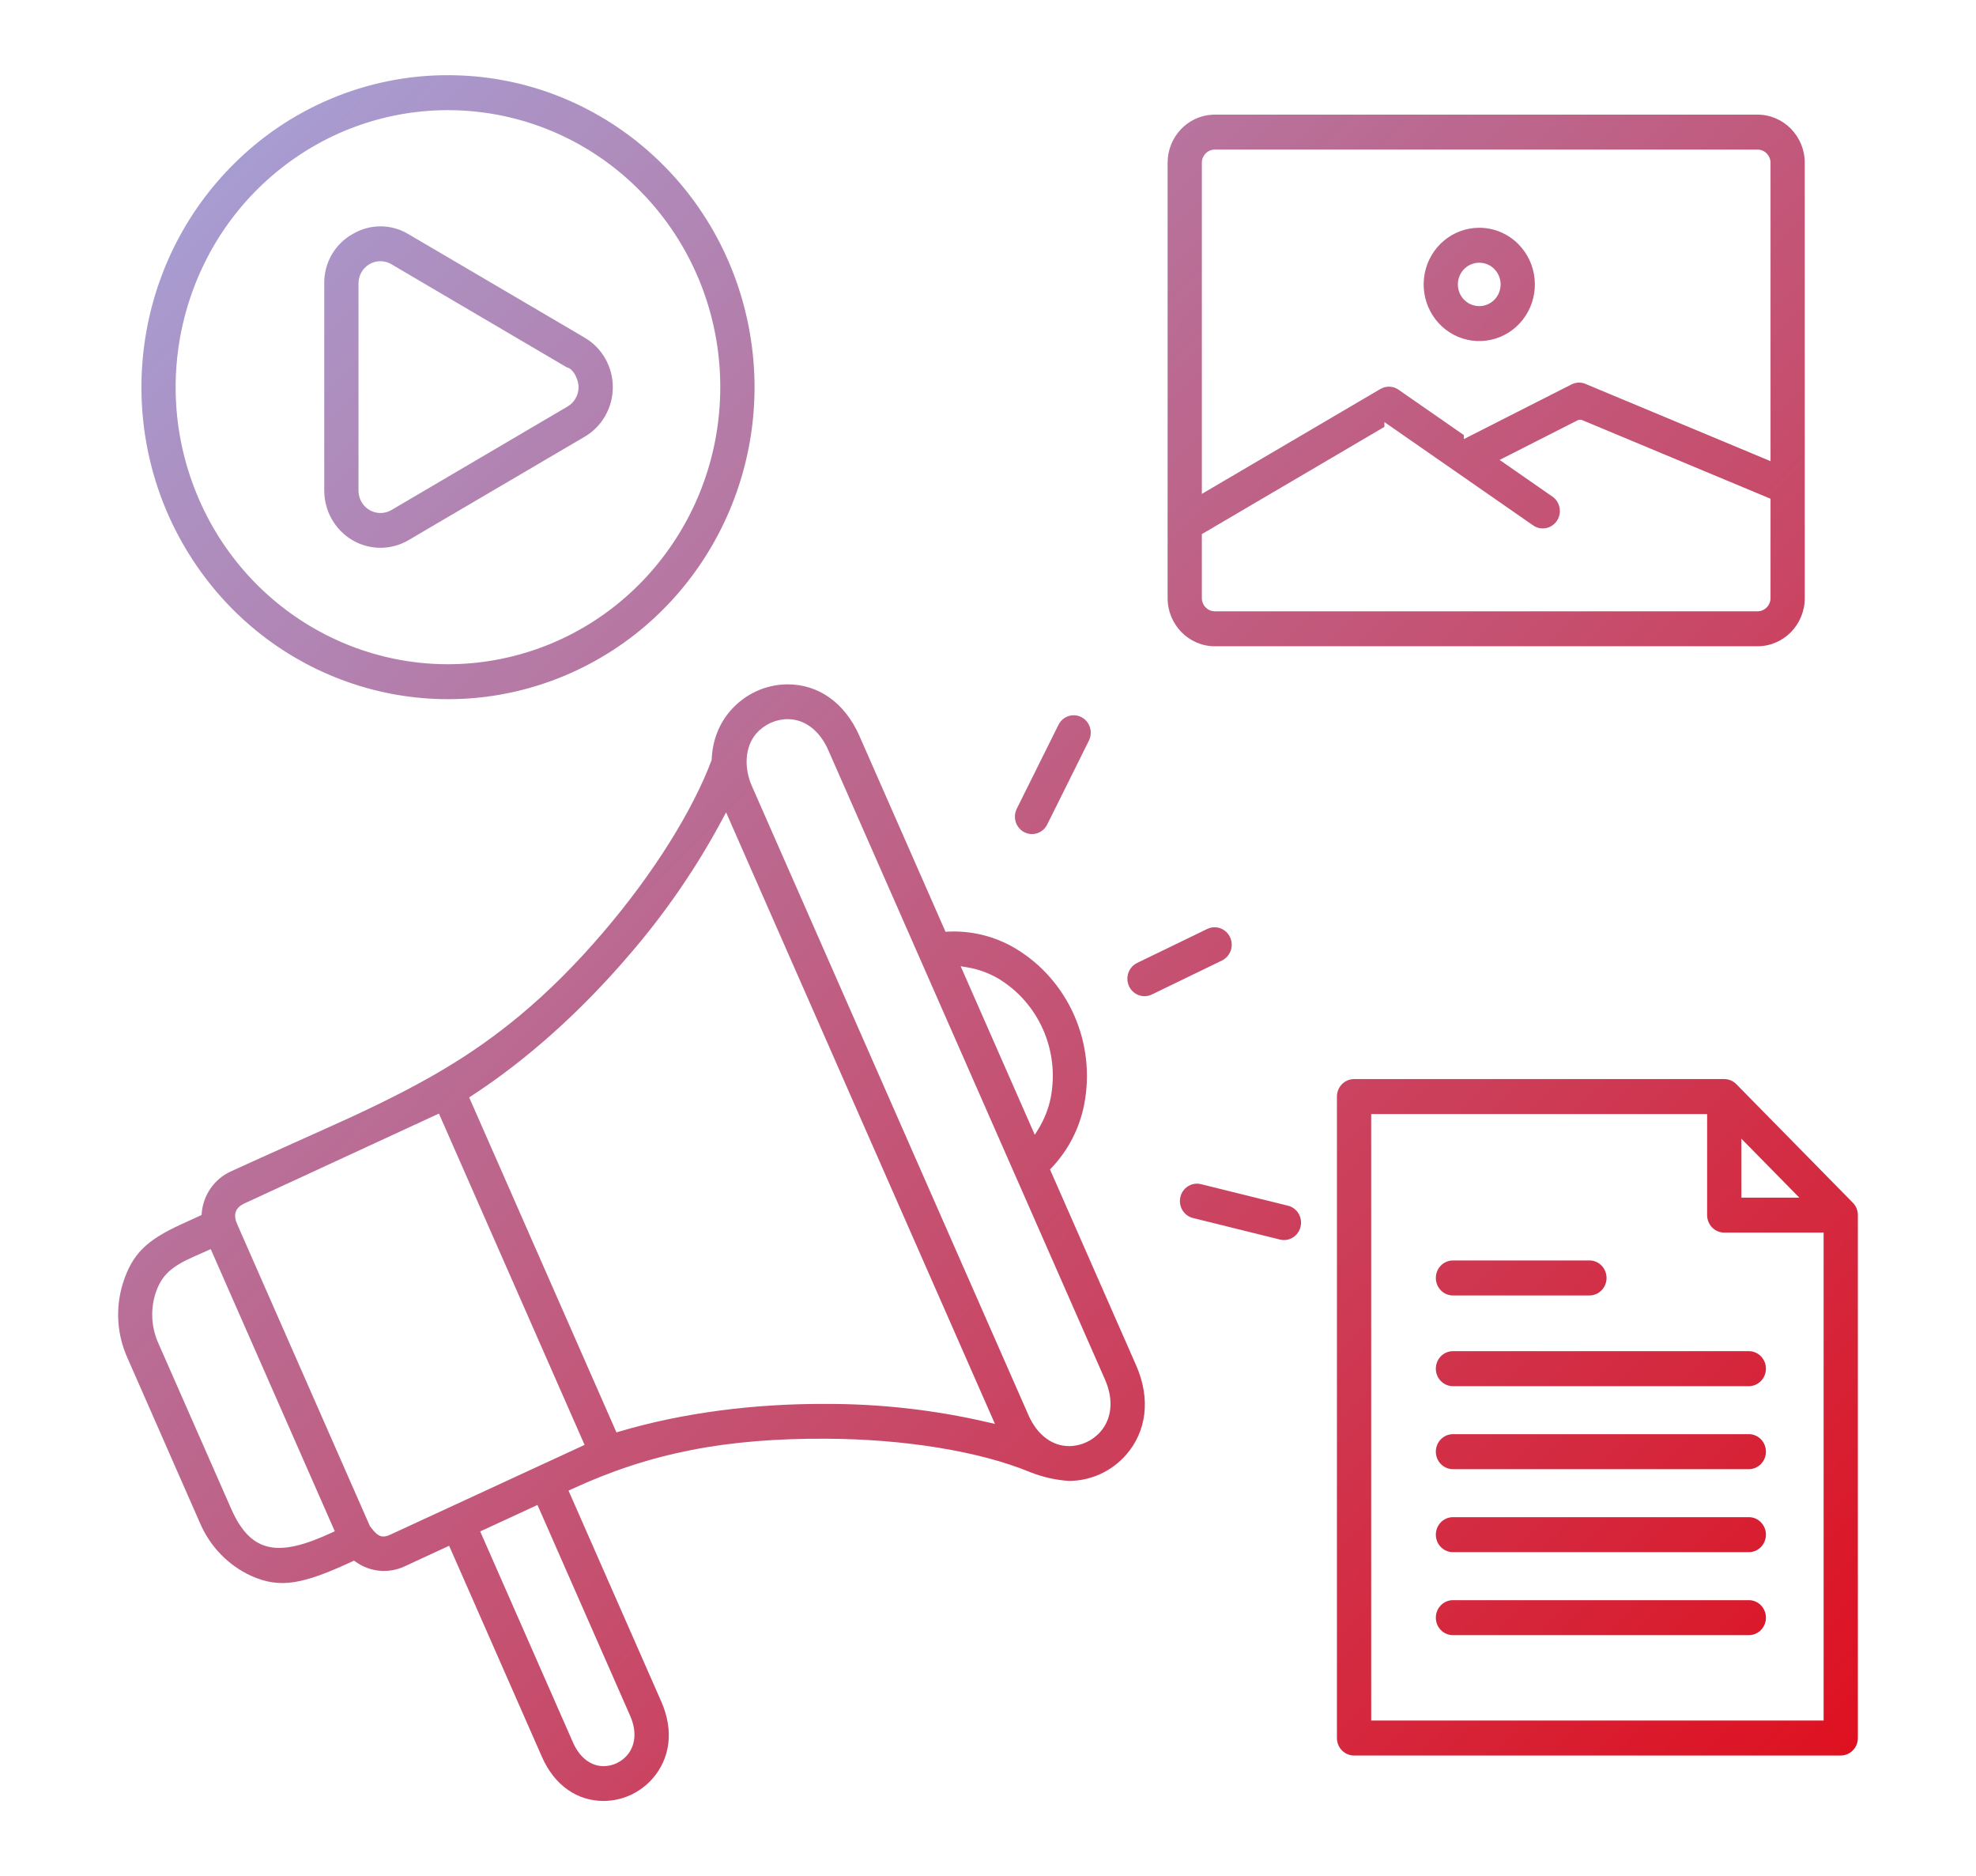 <?xml version="1.0" encoding="UTF-8"?>
<svg width="138px" height="131px" viewBox="0 0 138 131" version="1.1" xmlns="http://www.w3.org/2000/svg" xmlns:xlink="http://www.w3.org/1999/xlink">
    <title>icon_fullservice_01</title>
    <defs>
        <linearGradient x1="98.923%" y1="98.121%" x2="0%" y2="0.82%" id="linearGradient-1">
            <stop stop-color="#DC0515" offset="0%"></stop>
            <stop stop-color="#A0A0DA" offset="100%"></stop>
        </linearGradient>
    </defs>
    <g id="icon_fullservice_01" stroke="none" stroke-width="1" fill="none" fill-rule="evenodd" opacity="0.95">
        <g id="content-marketing" transform="translate(8.25, 5.25)" fill="url(#linearGradient-1)" fill-rule="nonzero">
            <path d="M46.758,42.534 C48.873,42.535 50.731,43.773 51.772,46.139 L57.713,59.651 L57.782,59.808 L57.954,59.8 C59.598,59.72 61.229,60.124 62.653,60.965 C66.376,63.194 68.307,67.579 67.464,71.893 C67.135,73.547 66.348,75.071 65.195,76.285 L65.081,76.405 L65.147,76.558 L71.093,90.079 C72.14,92.46 71.805,94.721 70.385,96.342 C69.372,97.49 67.928,98.149 66.411,98.153 C65.474,98.095 64.536,97.882 63.65,97.522 C60.174,96.095 54.968,95.232 49.459,95.206 C42.518,95.173 37.219,96.167 31.678,98.727 L31.455,98.83 L31.554,99.055 L37.936,113.57 C38.833,115.609 38.541,117.546 37.32,118.942 C36.448,119.93 35.206,120.496 33.901,120.5 C32.082,120.499 30.484,119.439 29.594,117.413 L23.219,102.915 L23.116,102.682 L22.885,102.789 L19.976,104.133 C18.871,104.638 17.586,104.513 16.595,103.804 L16.477,103.72 L16.345,103.781 C12.928,105.359 11.33,105.701 9.281,104.778 C7.699,104.049 6.435,102.751 5.733,101.131 L0.636,89.533 C-0.084,87.919 -0.197,86.093 0.318,84.401 C0.978,82.285 1.994,81.354 4.372,80.251 C4.592,80.149 5.477,79.748 5.694,79.647 L5.826,79.587 L5.838,79.443 C5.95,78.181 6.718,77.078 7.85,76.553 C9.479,75.8 15.057,73.312 16.253,72.759 C21.379,70.386 24.728,68.424 28.085,65.629 C30.054,63.989 31.961,62.091 33.892,59.83 C37.382,55.745 40.125,51.362 41.452,47.811 C41.496,46.477 41.963,45.277 42.785,44.345 C43.287,43.776 43.902,43.32 44.588,43.008 C45.272,42.695 46.011,42.534 46.758,42.534 Z M29.286,99.832 L29.055,99.939 L25.509,101.577 L25.286,101.68 L25.385,101.905 L31.768,116.42 C32.238,117.488 33.029,118.07 33.901,118.07 C34.529,118.066 35.123,117.793 35.539,117.319 C36.129,116.644 36.236,115.642 35.764,114.565 L29.389,100.066 L29.286,99.832 Z M112.17,70.096 C112.491,70.096 112.799,70.229 113.024,70.463 L121.148,78.729 C121.374,78.958 121.5,79.269 121.5,79.593 L121.5,116.105 C121.5,116.781 120.963,117.327 120.303,117.327 L86.315,117.327 C85.655,117.327 85.118,116.781 85.118,116.105 L85.118,71.318 C85.118,70.643 85.655,70.096 86.315,70.096 Z M110.972,72.538 L87.511,72.538 L87.511,114.884 L119.108,114.884 L119.108,80.814 L112.169,80.814 C111.509,80.814 110.972,80.268 110.972,79.592 L110.972,72.538 Z M113.934,106.481 C114.568,106.504 115.079,107.043 115.079,107.702 C115.079,108.36 114.568,108.899 113.925,108.923 L93.18,108.923 C92.537,108.899 92.026,108.36 92.026,107.702 C92.026,107.043 92.537,106.504 93.18,106.481 Z M113.934,100.685 C114.568,100.709 115.079,101.247 115.079,101.906 C115.079,102.565 114.568,103.104 113.925,103.127 L93.18,103.127 C92.537,103.104 92.026,102.565 92.026,101.906 C92.026,101.247 92.537,100.709 93.18,100.685 Z M6.467,81.966 L6.235,82.072 C6.103,82.134 5.967,82.195 5.792,82.271 C5.759,82.285 5.447,82.422 5.356,82.461 C3.725,83.18 3.009,83.781 2.585,85.139 C2.248,86.265 2.329,87.475 2.81,88.542 L7.906,100.125 C9.311,103.296 11.282,103.451 14.908,101.771 L15.13,101.668 L15.031,101.443 L6.569,82.199 L6.467,81.966 Z M22.403,72.504 L22.172,72.611 L8.826,78.776 C8.12,79.102 8.031,79.619 8.338,80.282 L17.587,101.316 C17.67,101.424 17.705,101.464 17.756,101.527 L17.79,101.569 C17.795,101.576 17.801,101.583 17.811,101.595 C18.165,102.029 18.477,102.161 19.003,101.908 L32.353,95.741 L32.576,95.638 L32.477,95.414 L22.506,72.737 L22.403,72.504 Z M113.934,94.89 C114.568,94.913 115.079,95.452 115.079,96.111 C115.079,96.77 114.568,97.308 113.925,97.332 L93.18,97.332 C92.537,97.308 92.026,96.77 92.026,96.111 C92.026,95.452 92.537,94.913 93.18,94.89 Z M46.758,44.964 C45.919,44.968 45.124,45.334 44.567,45.969 C43.769,46.879 43.699,48.359 44.251,49.614 L63.572,93.553 C64.192,94.962 65.246,95.723 66.412,95.723 C67.251,95.718 68.047,95.353 68.603,94.718 C69.392,93.818 69.544,92.493 68.92,91.073 C62.479,76.426 56.038,61.779 49.598,47.133 C48.979,45.725 47.924,44.964 46.758,44.964 Z M42.458,51.473 L42.215,51.926 C40.396,55.33 38.208,58.516 35.693,61.424 C32.372,65.31 28.588,68.728 24.694,71.259 L24.516,71.375 L24.602,71.569 L34.713,94.564 L34.802,94.766 L35.013,94.703 C39.435,93.393 44.433,92.753 49.467,92.777 C53.264,92.771 57.048,93.201 60.748,94.06 L61.235,94.173 L61.034,93.716 L42.665,51.943 L42.458,51.473 Z M113.934,89.095 C114.568,89.118 115.079,89.657 115.079,90.316 C115.079,90.974 114.568,91.513 113.925,91.537 L93.18,91.537 C92.537,91.513 92.026,90.974 92.026,90.316 C92.026,89.657 92.537,89.118 93.18,89.095 Z M102.803,82.761 C103.437,82.784 103.948,83.323 103.948,83.982 C103.948,84.641 103.437,85.18 102.794,85.203 L93.18,85.203 C92.537,85.18 92.026,84.641 92.026,83.982 C92.026,83.323 92.537,82.784 93.18,82.761 Z M74.186,78.327 C74.342,77.674 74.985,77.275 75.623,77.432 L81.7,78.937 C82.339,79.095 82.734,79.752 82.578,80.406 C82.423,81.059 81.78,81.458 81.142,81.301 L75.065,79.796 C74.425,79.638 74.031,78.981 74.186,78.327 Z M113.364,74.257 L113.364,78.373 L117.41,78.373 L116.992,77.947 L113.792,74.692 L113.364,74.257 Z M58.841,62.217 L59.027,62.639 L63.826,73.553 L64.018,73.99 L64.268,73.583 C64.681,72.911 64.974,72.17 65.131,71.393 C65.763,68.118 64.305,64.794 61.486,63.086 C60.807,62.688 60.067,62.42 59.297,62.292 L58.841,62.217 Z M76.064,59.612 C76.449,59.426 76.901,59.463 77.252,59.709 C77.605,59.955 77.802,60.376 77.768,60.811 C77.734,61.247 77.474,61.63 77.089,61.817 L72.191,64.19 C71.597,64.478 70.885,64.221 70.601,63.614 C70.316,63.004 70.57,62.275 71.167,61.985 Z M66.669,44.694 C67.093,44.669 67.498,44.877 67.732,45.24 C67.966,45.605 67.992,46.069 67.799,46.459 L64.885,52.321 C64.693,52.709 64.313,52.962 63.888,52.986 C63.464,53.011 63.059,52.803 62.825,52.44 C62.591,52.076 62.565,51.611 62.758,51.222 L65.672,45.359 C65.864,44.972 66.244,44.718 66.669,44.694 Z M23.035,1.72480537e-05 C33.247,1.72480537e-05 42.039,7.34 44.032,17.533 C46.025,27.727 40.663,37.933 31.227,41.91 C21.792,45.886 10.911,42.528 5.237,33.888 C-0.439,25.246 0.676,13.728 7.899,6.379 C11.91,2.288 17.357,-0.007 23.035,1.72480537e-05 Z M36.483,8.109 C30.067,1.582 20.012,0.575 12.468,5.704 C4.926,10.831 1.995,20.662 5.466,29.186 C8.937,37.712 17.847,42.557 26.747,40.756 C35.645,38.954 42.052,31.011 42.052,21.784 C42.058,16.654 40.054,11.732 36.483,8.109 Z M114.494,2.754 C116.312,2.758 117.788,4.258 117.791,6.113 L117.791,36.517 C117.788,38.371 116.312,39.871 114.494,39.875 L76.591,39.875 C74.773,39.871 73.297,38.371 73.294,36.516 L73.294,6.11 C73.297,4.32 74.672,2.859 76.404,2.758 L76.516,2.754 Z M102.193,24.061 L101.983,24.069 L96.854,26.674 L96.481,26.863 L96.825,27.102 L100.165,29.423 C100.711,29.802 100.852,30.561 100.478,31.118 C100.107,31.672 99.367,31.814 98.824,31.437 L88.827,24.493 L88.434,24.22 L88.433,24.557 L75.808,31.973 L75.685,32.045 L75.685,36.519 C75.689,37.023 76.09,37.431 76.588,37.435 L114.494,37.435 C114.995,37.431 115.395,37.023 115.4,36.521 L115.4,29.573 L115.246,29.509 L102.193,24.061 Z M16.367,11.098 C17.572,10.372 19.069,10.372 20.274,11.098 C20.136,11.017 24.451,13.55 26.395,14.692 C28.15,15.722 29.59,16.568 30.649,17.19 C31.254,17.545 31.724,17.822 32.05,18.014 L32.138,18.065 C32.239,18.124 32.281,18.149 32.337,18.183 L32.367,18.202 L32.539,18.302 L32.555,18.323 C32.568,18.344 32.574,18.351 32.569,18.32 L32.582,18.328 C33.797,19.038 34.547,20.357 34.547,21.785 C34.547,23.213 33.798,24.532 32.583,25.243 L20.276,32.468 C19.064,33.177 17.572,33.176 16.36,32.465 C15.147,31.752 14.398,30.435 14.395,29.008 L14.395,14.559 C14.37,13.121 15.127,11.791 16.367,11.098 Z M19.096,13.206 C18.622,12.919 18.029,12.915 17.549,13.197 C17.07,13.479 16.779,14 16.787,14.561 L16.787,29.007 C16.784,29.564 17.076,30.081 17.552,30.361 C18.03,30.642 18.62,30.641 19.097,30.357 L31.391,23.133 C31.864,22.853 32.154,22.339 32.156,21.784 L32.151,21.671 C32.106,21.166 31.775,20.501 31.361,20.409 L31.347,20.406 L31.349,20.408 L25.242,16.819 Z M114.497,5.194 L76.591,5.194 C76.09,5.198 75.689,5.606 75.685,6.108 L75.685,29.235 L76.062,29.014 L88.152,21.912 L88.274,21.849 C88.646,21.684 89.079,21.723 89.419,21.959 L93.983,25.129 L93.984,25.408 L94.347,25.224 L101.503,21.591 C101.836,21.422 102.228,21.422 102.562,21.591 L115.053,26.804 L115.4,26.949 L115.4,6.11 C115.396,5.606 114.995,5.198 114.497,5.194 Z M95.058,10.654 C96.087,10.653 97.075,11.068 97.802,11.81 C99.115,13.145 99.318,15.238 98.287,16.808 C97.258,18.376 95.285,18.985 93.575,18.265 C91.862,17.544 90.888,15.69 91.25,13.838 C91.611,11.987 93.206,10.654 95.058,10.654 Z M96.115,13.54 C95.611,13.027 94.82,12.948 94.226,13.351 C93.635,13.753 93.406,14.521 93.677,15.187 C93.949,15.856 94.649,16.236 95.349,16.095 C96.048,15.954 96.55,15.331 96.55,14.61 C96.551,14.209 96.394,13.824 96.115,13.54 Z" id="Combined-Shape"></path>
        </g>
    </g>
</svg>